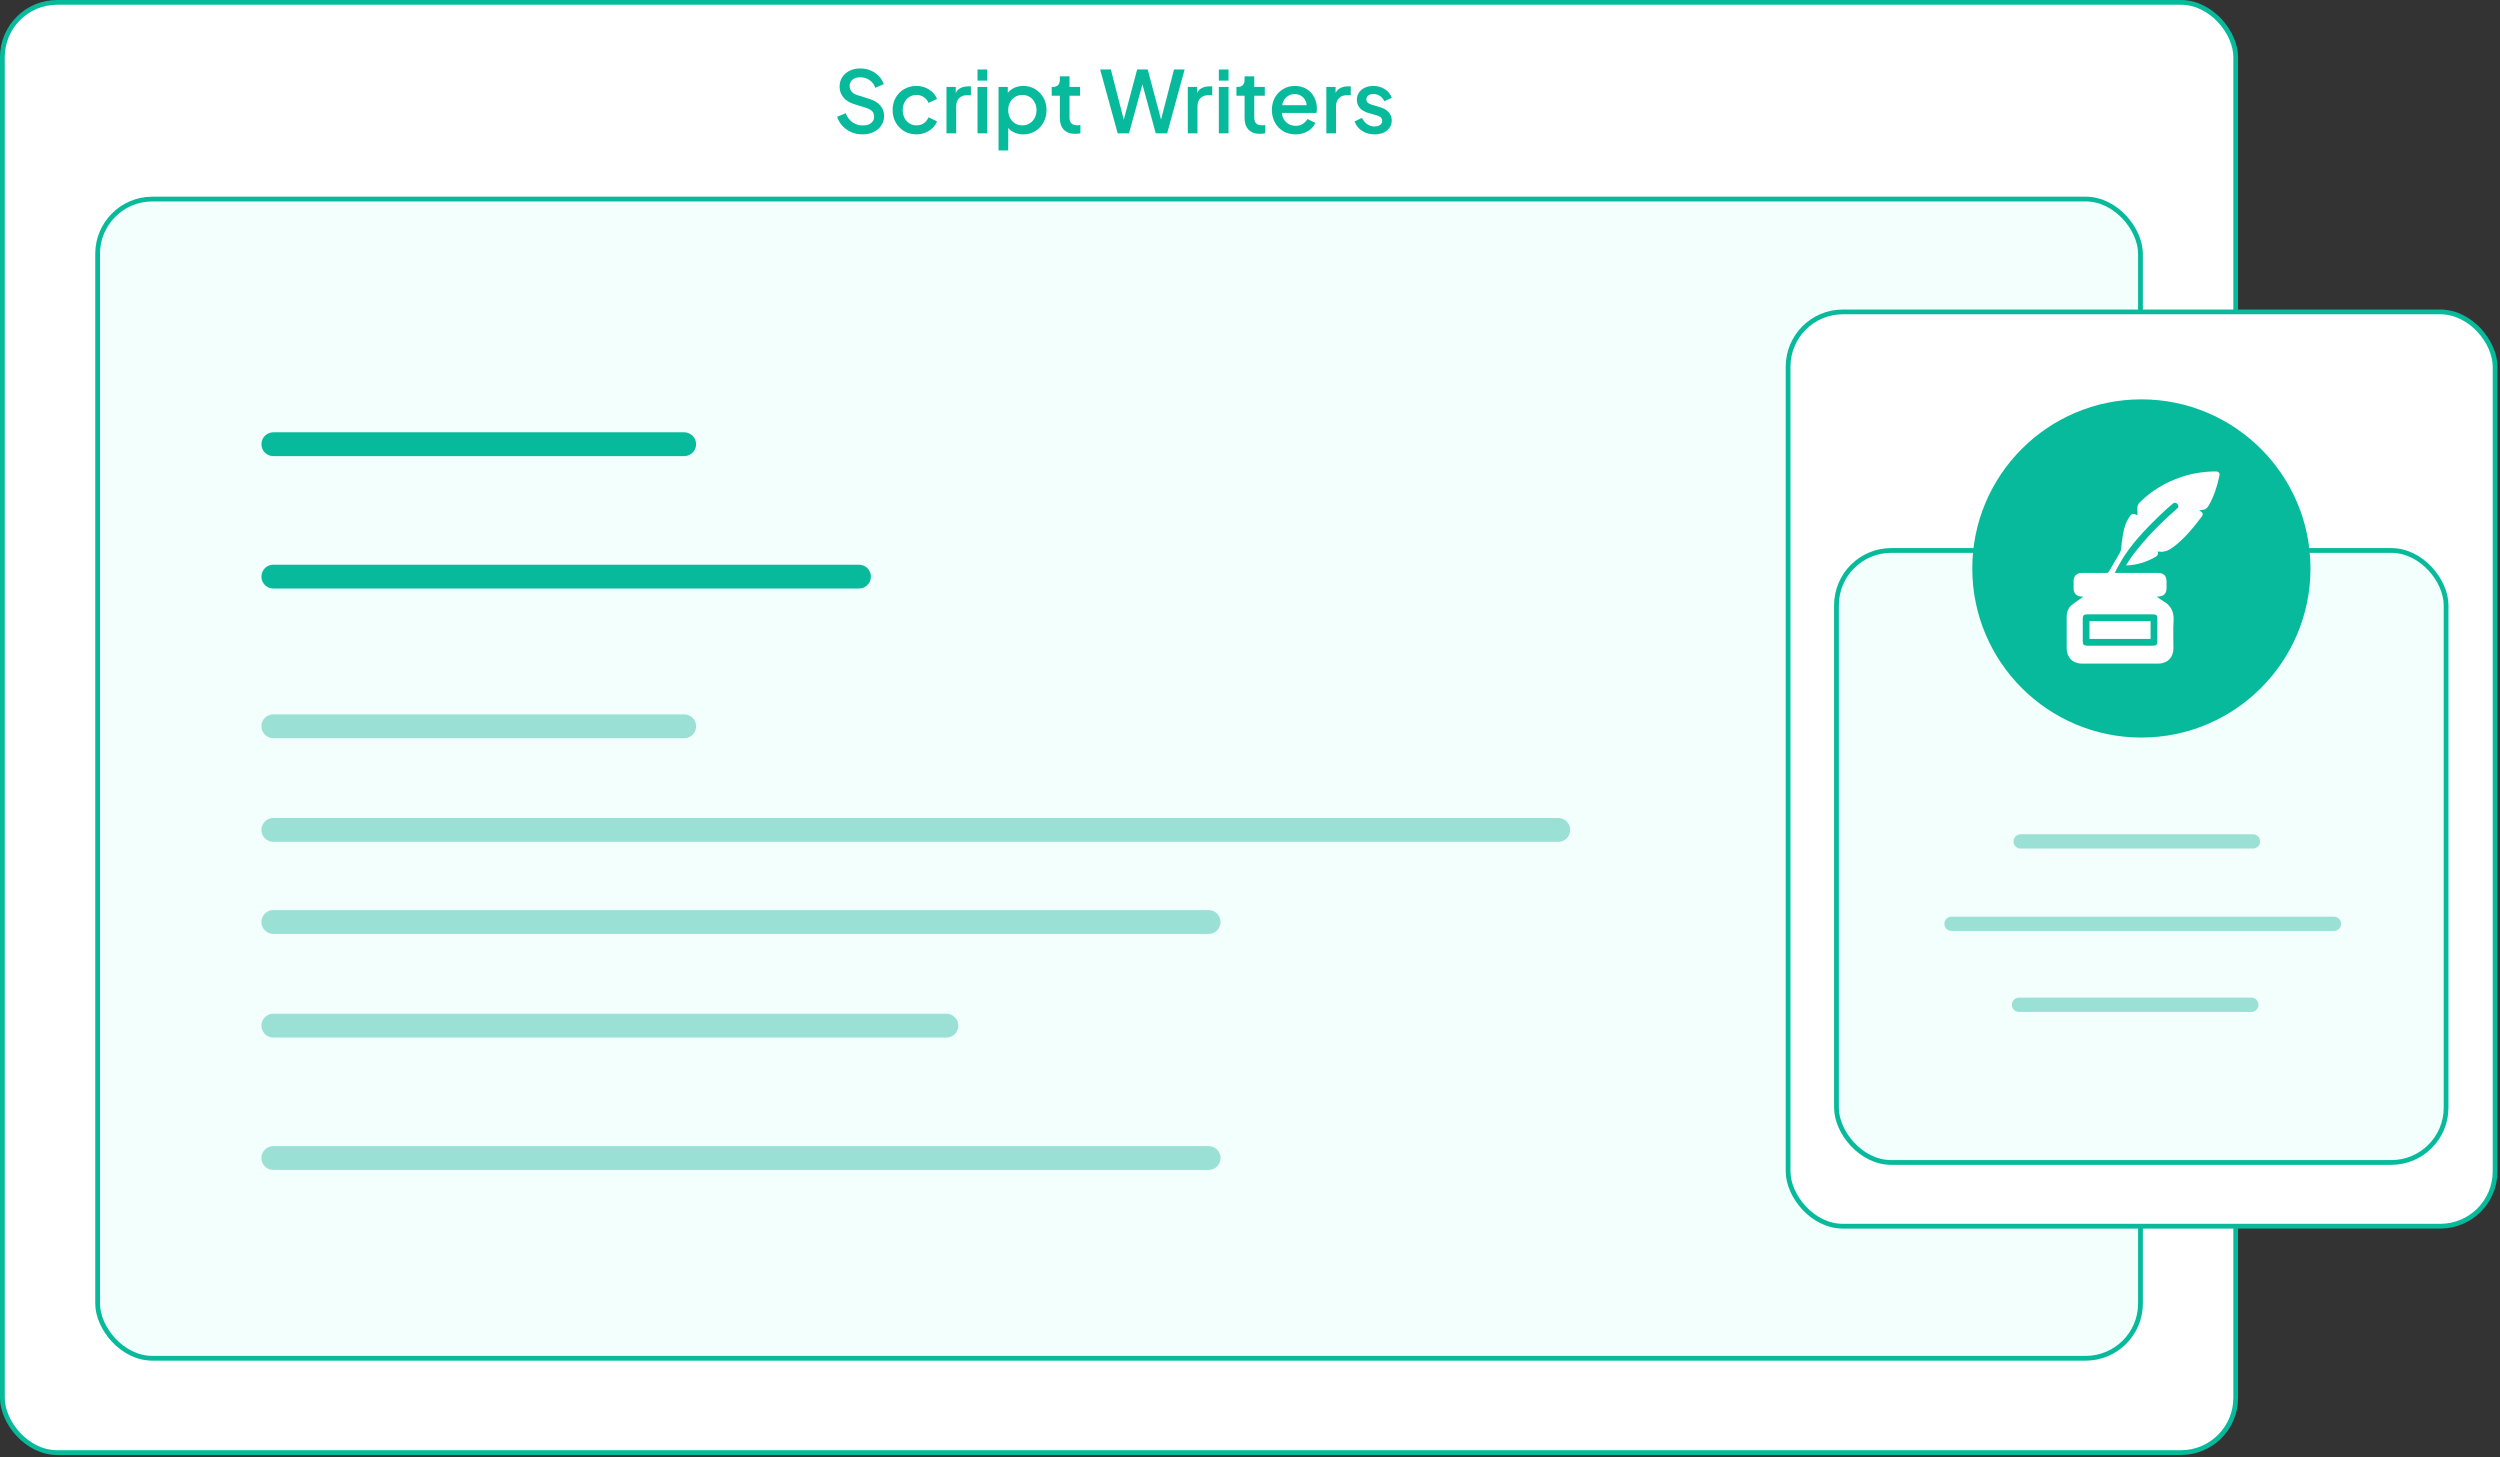 <svg width="525" height="306" viewBox="0 0 525 306" fill="none" xmlns="http://www.w3.org/2000/svg">
<rect x="0" y="0" width="525" height="306" fill="#333333" stroke="none"/>
<rect x="0.5" y="0.5" width="469" height="304.545" rx="11.5" fill="white" stroke="#08BA9C"/>
<path d="M181.085 28.216C180.245 28.216 179.465 28.06 178.745 27.748C178.025 27.424 177.413 26.986 176.909 26.434C176.405 25.882 176.033 25.246 175.793 24.526L177.593 23.77C177.917 24.598 178.391 25.234 179.015 25.678C179.639 26.122 180.359 26.344 181.175 26.344C181.655 26.344 182.075 26.272 182.435 26.128C182.795 25.972 183.071 25.756 183.263 25.48C183.467 25.204 183.569 24.886 183.569 24.526C183.569 24.034 183.431 23.644 183.155 23.356C182.879 23.068 182.471 22.84 181.931 22.672L179.411 21.88C178.403 21.568 177.635 21.094 177.107 20.458C176.579 19.81 176.315 19.054 176.315 18.19C176.315 17.434 176.501 16.774 176.873 16.21C177.245 15.634 177.755 15.184 178.403 14.86C179.063 14.536 179.813 14.374 180.653 14.374C181.457 14.374 182.189 14.518 182.849 14.806C183.509 15.082 184.073 15.466 184.541 15.958C185.021 16.45 185.369 17.02 185.585 17.668L183.821 18.442C183.557 17.734 183.143 17.188 182.579 16.804C182.027 16.42 181.385 16.228 180.653 16.228C180.209 16.228 179.819 16.306 179.483 16.462C179.147 16.606 178.883 16.822 178.691 17.11C178.511 17.386 178.421 17.71 178.421 18.082C178.421 18.514 178.559 18.898 178.835 19.234C179.111 19.57 179.531 19.822 180.095 19.99L182.435 20.728C183.503 21.052 184.307 21.52 184.847 22.132C185.387 22.732 185.657 23.482 185.657 24.382C185.657 25.126 185.459 25.786 185.063 26.362C184.679 26.938 184.145 27.394 183.461 27.73C182.777 28.054 181.985 28.216 181.085 28.216Z" fill="#08BA9C"/>
<path d="M192.469 28.216C191.497 28.216 190.633 27.994 189.877 27.55C189.133 27.094 188.539 26.482 188.095 25.714C187.663 24.946 187.447 24.076 187.447 23.104C187.447 22.144 187.663 21.28 188.095 20.512C188.527 19.744 189.121 19.144 189.877 18.712C190.633 18.268 191.497 18.046 192.469 18.046C193.129 18.046 193.747 18.166 194.323 18.406C194.899 18.634 195.397 18.952 195.817 19.36C196.249 19.768 196.567 20.242 196.771 20.782L194.989 21.61C194.785 21.106 194.455 20.704 193.999 20.404C193.555 20.092 193.045 19.936 192.469 19.936C191.917 19.936 191.419 20.074 190.975 20.35C190.543 20.614 190.201 20.992 189.949 21.484C189.697 21.964 189.571 22.51 189.571 23.122C189.571 23.734 189.697 24.286 189.949 24.778C190.201 25.258 190.543 25.636 190.975 25.912C191.419 26.188 191.917 26.326 192.469 26.326C193.057 26.326 193.567 26.176 193.999 25.876C194.443 25.564 194.773 25.15 194.989 24.634L196.771 25.48C196.579 25.996 196.267 26.464 195.835 26.884C195.415 27.292 194.917 27.616 194.341 27.856C193.765 28.096 193.141 28.216 192.469 28.216Z" fill="#08BA9C"/>
<path d="M198.759 28V18.262H200.703V20.224L200.523 19.936C200.739 19.3 201.087 18.844 201.567 18.568C202.047 18.28 202.623 18.136 203.295 18.136H203.889V19.99H203.043C202.371 19.99 201.825 20.2 201.405 20.62C200.997 21.028 200.793 21.616 200.793 22.384V28H198.759Z" fill="#08BA9C"/>
<path d="M205.281 28V18.262H207.315V28H205.281ZM205.281 16.93V14.59H207.315V16.93H205.281Z" fill="#08BA9C"/>
<path d="M209.693 31.6V18.262H211.637V20.278L211.403 19.81C211.763 19.258 212.243 18.826 212.843 18.514C213.443 18.202 214.127 18.046 214.895 18.046C215.819 18.046 216.647 18.268 217.379 18.712C218.123 19.156 218.705 19.762 219.125 20.53C219.557 21.298 219.773 22.162 219.773 23.122C219.773 24.082 219.557 24.946 219.125 25.714C218.705 26.482 218.129 27.094 217.397 27.55C216.665 27.994 215.831 28.216 214.895 28.216C214.139 28.216 213.449 28.06 212.825 27.748C212.213 27.436 211.739 26.986 211.403 26.398L211.727 26.02V31.6H209.693ZM214.697 26.326C215.273 26.326 215.783 26.188 216.227 25.912C216.671 25.636 217.019 25.258 217.271 24.778C217.535 24.286 217.667 23.734 217.667 23.122C217.667 22.51 217.535 21.964 217.271 21.484C217.019 21.004 216.671 20.626 216.227 20.35C215.783 20.074 215.273 19.936 214.697 19.936C214.133 19.936 213.623 20.074 213.167 20.35C212.723 20.626 212.369 21.004 212.105 21.484C211.853 21.964 211.727 22.51 211.727 23.122C211.727 23.734 211.853 24.286 212.105 24.778C212.369 25.258 212.723 25.636 213.167 25.912C213.623 26.188 214.133 26.326 214.697 26.326Z" fill="#08BA9C"/>
<path d="M225.788 28.108C224.768 28.108 223.976 27.82 223.412 27.244C222.848 26.668 222.566 25.858 222.566 24.814V20.098H220.856V18.262H221.126C221.582 18.262 221.936 18.13 222.188 17.866C222.44 17.602 222.566 17.242 222.566 16.786V16.03H224.6V18.262H226.814V20.098H224.6V24.724C224.6 25.06 224.654 25.348 224.762 25.588C224.87 25.816 225.044 25.996 225.284 26.128C225.524 26.248 225.836 26.308 226.22 26.308C226.316 26.308 226.424 26.302 226.544 26.29C226.664 26.278 226.778 26.266 226.886 26.254V28C226.718 28.024 226.532 28.048 226.328 28.072C226.124 28.096 225.944 28.108 225.788 28.108Z" fill="#08BA9C"/>
<path d="M234.717 28L231.027 14.59H233.277L236.265 26.2H235.707L238.803 14.59H241.017L244.113 26.2H243.537L246.543 14.59H248.775L245.103 28H242.709L239.595 16.57H240.225L237.093 28H234.717Z" fill="#08BA9C"/>
<path d="M249.437 28V18.262H251.381V20.224L251.201 19.936C251.417 19.3 251.765 18.844 252.245 18.568C252.725 18.28 253.301 18.136 253.973 18.136H254.567V19.99H253.721C253.049 19.99 252.503 20.2 252.083 20.62C251.675 21.028 251.471 21.616 251.471 22.384V28H249.437Z" fill="#08BA9C"/>
<path d="M255.959 28V18.262H257.993V28H255.959ZM255.959 16.93V14.59H257.993V16.93H255.959Z" fill="#08BA9C"/>
<path d="M264.583 28.108C263.563 28.108 262.771 27.82 262.207 27.244C261.643 26.668 261.361 25.858 261.361 24.814V20.098H259.651V18.262H259.921C260.377 18.262 260.731 18.13 260.983 17.866C261.235 17.602 261.361 17.242 261.361 16.786V16.03H263.395V18.262H265.609V20.098H263.395V24.724C263.395 25.06 263.449 25.348 263.557 25.588C263.665 25.816 263.839 25.996 264.079 26.128C264.319 26.248 264.631 26.308 265.015 26.308C265.111 26.308 265.219 26.302 265.339 26.29C265.459 26.278 265.573 26.266 265.681 26.254V28C265.513 28.024 265.327 28.048 265.123 28.072C264.919 28.096 264.739 28.108 264.583 28.108Z" fill="#08BA9C"/>
<path d="M272.062 28.216C271.09 28.216 270.226 27.994 269.47 27.55C268.726 27.094 268.144 26.482 267.724 25.714C267.304 24.934 267.094 24.064 267.094 23.104C267.094 22.12 267.304 21.25 267.724 20.494C268.156 19.738 268.732 19.144 269.452 18.712C270.172 18.268 270.988 18.046 271.9 18.046C272.632 18.046 273.286 18.172 273.862 18.424C274.438 18.676 274.924 19.024 275.32 19.468C275.716 19.9 276.016 20.398 276.22 20.962C276.436 21.526 276.544 22.126 276.544 22.762C276.544 22.918 276.538 23.08 276.526 23.248C276.514 23.416 276.49 23.572 276.454 23.716H268.696V22.096H275.302L274.33 22.834C274.45 22.246 274.408 21.724 274.204 21.268C274.012 20.8 273.712 20.434 273.304 20.17C272.908 19.894 272.44 19.756 271.9 19.756C271.36 19.756 270.88 19.894 270.46 20.17C270.04 20.434 269.716 20.818 269.488 21.322C269.26 21.814 269.17 22.414 269.218 23.122C269.158 23.782 269.248 24.358 269.488 24.85C269.74 25.342 270.088 25.726 270.532 26.002C270.988 26.278 271.504 26.416 272.08 26.416C272.668 26.416 273.166 26.284 273.574 26.02C273.994 25.756 274.324 25.414 274.564 24.994L276.22 25.804C276.028 26.26 275.728 26.674 275.32 27.046C274.924 27.406 274.444 27.694 273.88 27.91C273.328 28.114 272.722 28.216 272.062 28.216Z" fill="#08BA9C"/>
<path d="M278.529 28V18.262H280.473V20.224L280.293 19.936C280.509 19.3 280.857 18.844 281.337 18.568C281.817 18.28 282.393 18.136 283.065 18.136H283.659V19.99H282.813C282.141 19.99 281.595 20.2 281.175 20.62C280.767 21.028 280.563 21.616 280.563 22.384V28H278.529Z" fill="#08BA9C"/>
<path d="M288.65 28.216C287.654 28.216 286.778 27.97 286.022 27.478C285.278 26.986 284.756 26.326 284.456 25.498L286.022 24.76C286.286 25.312 286.646 25.75 287.102 26.074C287.57 26.398 288.086 26.56 288.65 26.56C289.13 26.56 289.52 26.452 289.82 26.236C290.12 26.02 290.27 25.726 290.27 25.354C290.27 25.114 290.204 24.922 290.072 24.778C289.94 24.622 289.772 24.496 289.568 24.4C289.376 24.304 289.178 24.232 288.974 24.184L287.444 23.752C286.604 23.512 285.974 23.152 285.554 22.672C285.146 22.18 284.942 21.61 284.942 20.962C284.942 20.374 285.092 19.864 285.392 19.432C285.692 18.988 286.106 18.646 286.634 18.406C287.162 18.166 287.756 18.046 288.416 18.046C289.304 18.046 290.096 18.268 290.792 18.712C291.488 19.144 291.98 19.75 292.268 20.53L290.702 21.268C290.51 20.8 290.204 20.428 289.784 20.152C289.376 19.876 288.914 19.738 288.398 19.738C287.954 19.738 287.6 19.846 287.336 20.062C287.072 20.266 286.94 20.536 286.94 20.872C286.94 21.1 287 21.292 287.12 21.448C287.24 21.592 287.396 21.712 287.588 21.808C287.78 21.892 287.978 21.964 288.182 22.024L289.766 22.492C290.57 22.72 291.188 23.08 291.62 23.572C292.052 24.052 292.268 24.628 292.268 25.3C292.268 25.876 292.112 26.386 291.8 26.83C291.5 27.262 291.08 27.604 290.54 27.856C290 28.096 289.37 28.216 288.65 28.216Z" fill="#08BA9C"/>
<rect x="20.5" y="41.801" width="429" height="243.436" rx="11.5" fill="#F3FFFD" stroke="#08BA9C"/>
<path d="M57.402 93.283H143.675" stroke="#08BA9C" stroke-width="5" stroke-linecap="round"/>
<path d="M57.402 152.519H143.675" stroke="#9BE0D5" stroke-width="5" stroke-linecap="round"/>
<path d="M57.402 193.622H253.81" stroke="#9BE0D5" stroke-width="5" stroke-linecap="round"/>
<path d="M57.402 243.187H253.81" stroke="#9BE0D5" stroke-width="5" stroke-linecap="round"/>
<path d="M57.402 215.382H198.742" stroke="#9BE0D5" stroke-width="5" stroke-linecap="round"/>
<path d="M57.402 174.279H327.233" stroke="#9BE0D5" stroke-width="5" stroke-linecap="round"/>
<path d="M57.402 121.088H180.386" stroke="#08BA9C" stroke-width="5" stroke-linecap="round"/>
<rect x="375.5" y="65.5" width="148.466" height="192" rx="11.5" fill="white" stroke="#08BA9C"/>
<rect x="385.66" y="115.596" width="128.016" height="128.522" rx="11.5" fill="#F3FFFD" stroke="#08BA9C"/>
<path d="M424.336 176.699H473.12" stroke="#9BE0D5" stroke-width="3" stroke-linecap="round"/>
<path d="M424 211H472.784" stroke="#9BE0D5" stroke-width="3" stroke-linecap="round"/>
<path d="M409.824 194H490.121" stroke="#9BE0D5" stroke-width="3" stroke-linecap="round"/>
<circle cx="449.69" cy="119.375" r="35.511" fill="#08BA9C"/>
<path d="M465.288 99C462.777 99.014 460.326 99.401 457.946 100.211C454.716 101.312 451.861 103.029 449.423 105.43C449 105.846 448.772 106.28 448.844 106.888C448.895 107.319 448.853 107.76 448.853 108.206C447.967 107.757 447.666 107.811 447.114 108.634C446.834 109.05 446.598 109.51 446.424 109.98C445.797 111.667 445.613 113.44 445.445 115.217C445.419 115.504 445.32 115.807 445.177 116.059C444.433 117.369 443.653 118.657 442.917 119.97C442.766 120.241 442.614 120.325 442.32 120.322C440.594 120.311 438.868 120.313 437.143 120.318C436.11 120.321 435.466 120.968 435.457 122.005C435.452 122.571 435.444 123.137 435.46 123.701C435.486 124.607 436.138 125.243 437.044 125.269C437.174 125.272 437.304 125.283 437.521 125.294C436.771 125.822 436.113 126.297 435.443 126.754C434.466 127.42 433.999 128.339 434.001 129.516C434.007 131.734 433.993 133.952 434.006 136.17C434.016 138.08 435.308 139.359 437.211 139.36C442.547 139.364 447.884 139.364 453.22 139.36C455.129 139.359 456.415 138.076 456.42 136.173C456.425 134.245 456.325 132.31 456.449 130.39C456.572 128.488 455.907 127.136 454.254 126.22C453.809 125.974 453.415 125.638 452.924 125.291C453.092 125.277 453.148 125.27 453.204 125.269C454.404 125.242 454.971 124.663 454.977 123.455C454.978 123.006 454.979 122.557 454.976 122.107C454.969 120.914 454.37 120.318 453.178 120.316C450.337 120.315 447.495 120.316 444.653 120.316H444.124C444.246 120.042 444.325 119.81 444.445 119.602C445.019 118.597 445.552 117.563 446.197 116.604C448.376 113.36 451.097 110.585 453.903 107.891C454.676 107.149 455.489 106.447 456.307 105.755C456.457 105.628 456.757 105.537 456.922 105.601C457.131 105.68 457.345 105.907 457.429 106.119C457.553 106.437 457.338 106.675 457.089 106.893C453.648 109.911 450.432 113.145 447.701 116.833C447.266 117.421 446.891 118.054 446.448 118.727C446.703 118.727 446.857 118.737 447.01 118.725C448.977 118.567 450.811 117.993 452.524 117.015C452.981 116.755 453.348 116.465 453.12 115.798C454.451 116.078 455.491 115.572 456.451 114.842C458.81 113.052 460.639 110.764 462.412 108.429C462.711 108.036 462.577 107.615 462.137 107.374C462.052 107.328 461.963 107.288 461.797 107.207C462.062 107.155 462.238 107.098 462.417 107.09C463.071 107.059 463.494 106.739 463.823 106.169C464.953 104.214 465.614 102.094 466.078 99.905C466.204 99.317 465.902 98.996 465.288 99ZM445.248 129.013C447.538 129.013 449.828 129.012 452.118 129.013C452.82 129.013 453.041 129.224 453.043 129.906C453.046 131.501 453.046 133.095 453.043 134.689C453.041 135.37 452.815 135.598 452.122 135.598C447.512 135.6 442.903 135.6 438.293 135.598C437.619 135.596 437.379 135.348 437.376 134.672C437.374 133.091 437.374 131.512 437.376 129.932C437.378 129.249 437.614 129.014 438.29 129.013C440.609 129.012 442.928 129.013 445.248 129.013Z" fill="white"/>
<path d="M451.622 130.436H438.791V134.175H451.622V130.436Z" fill="white"/>
</svg>
